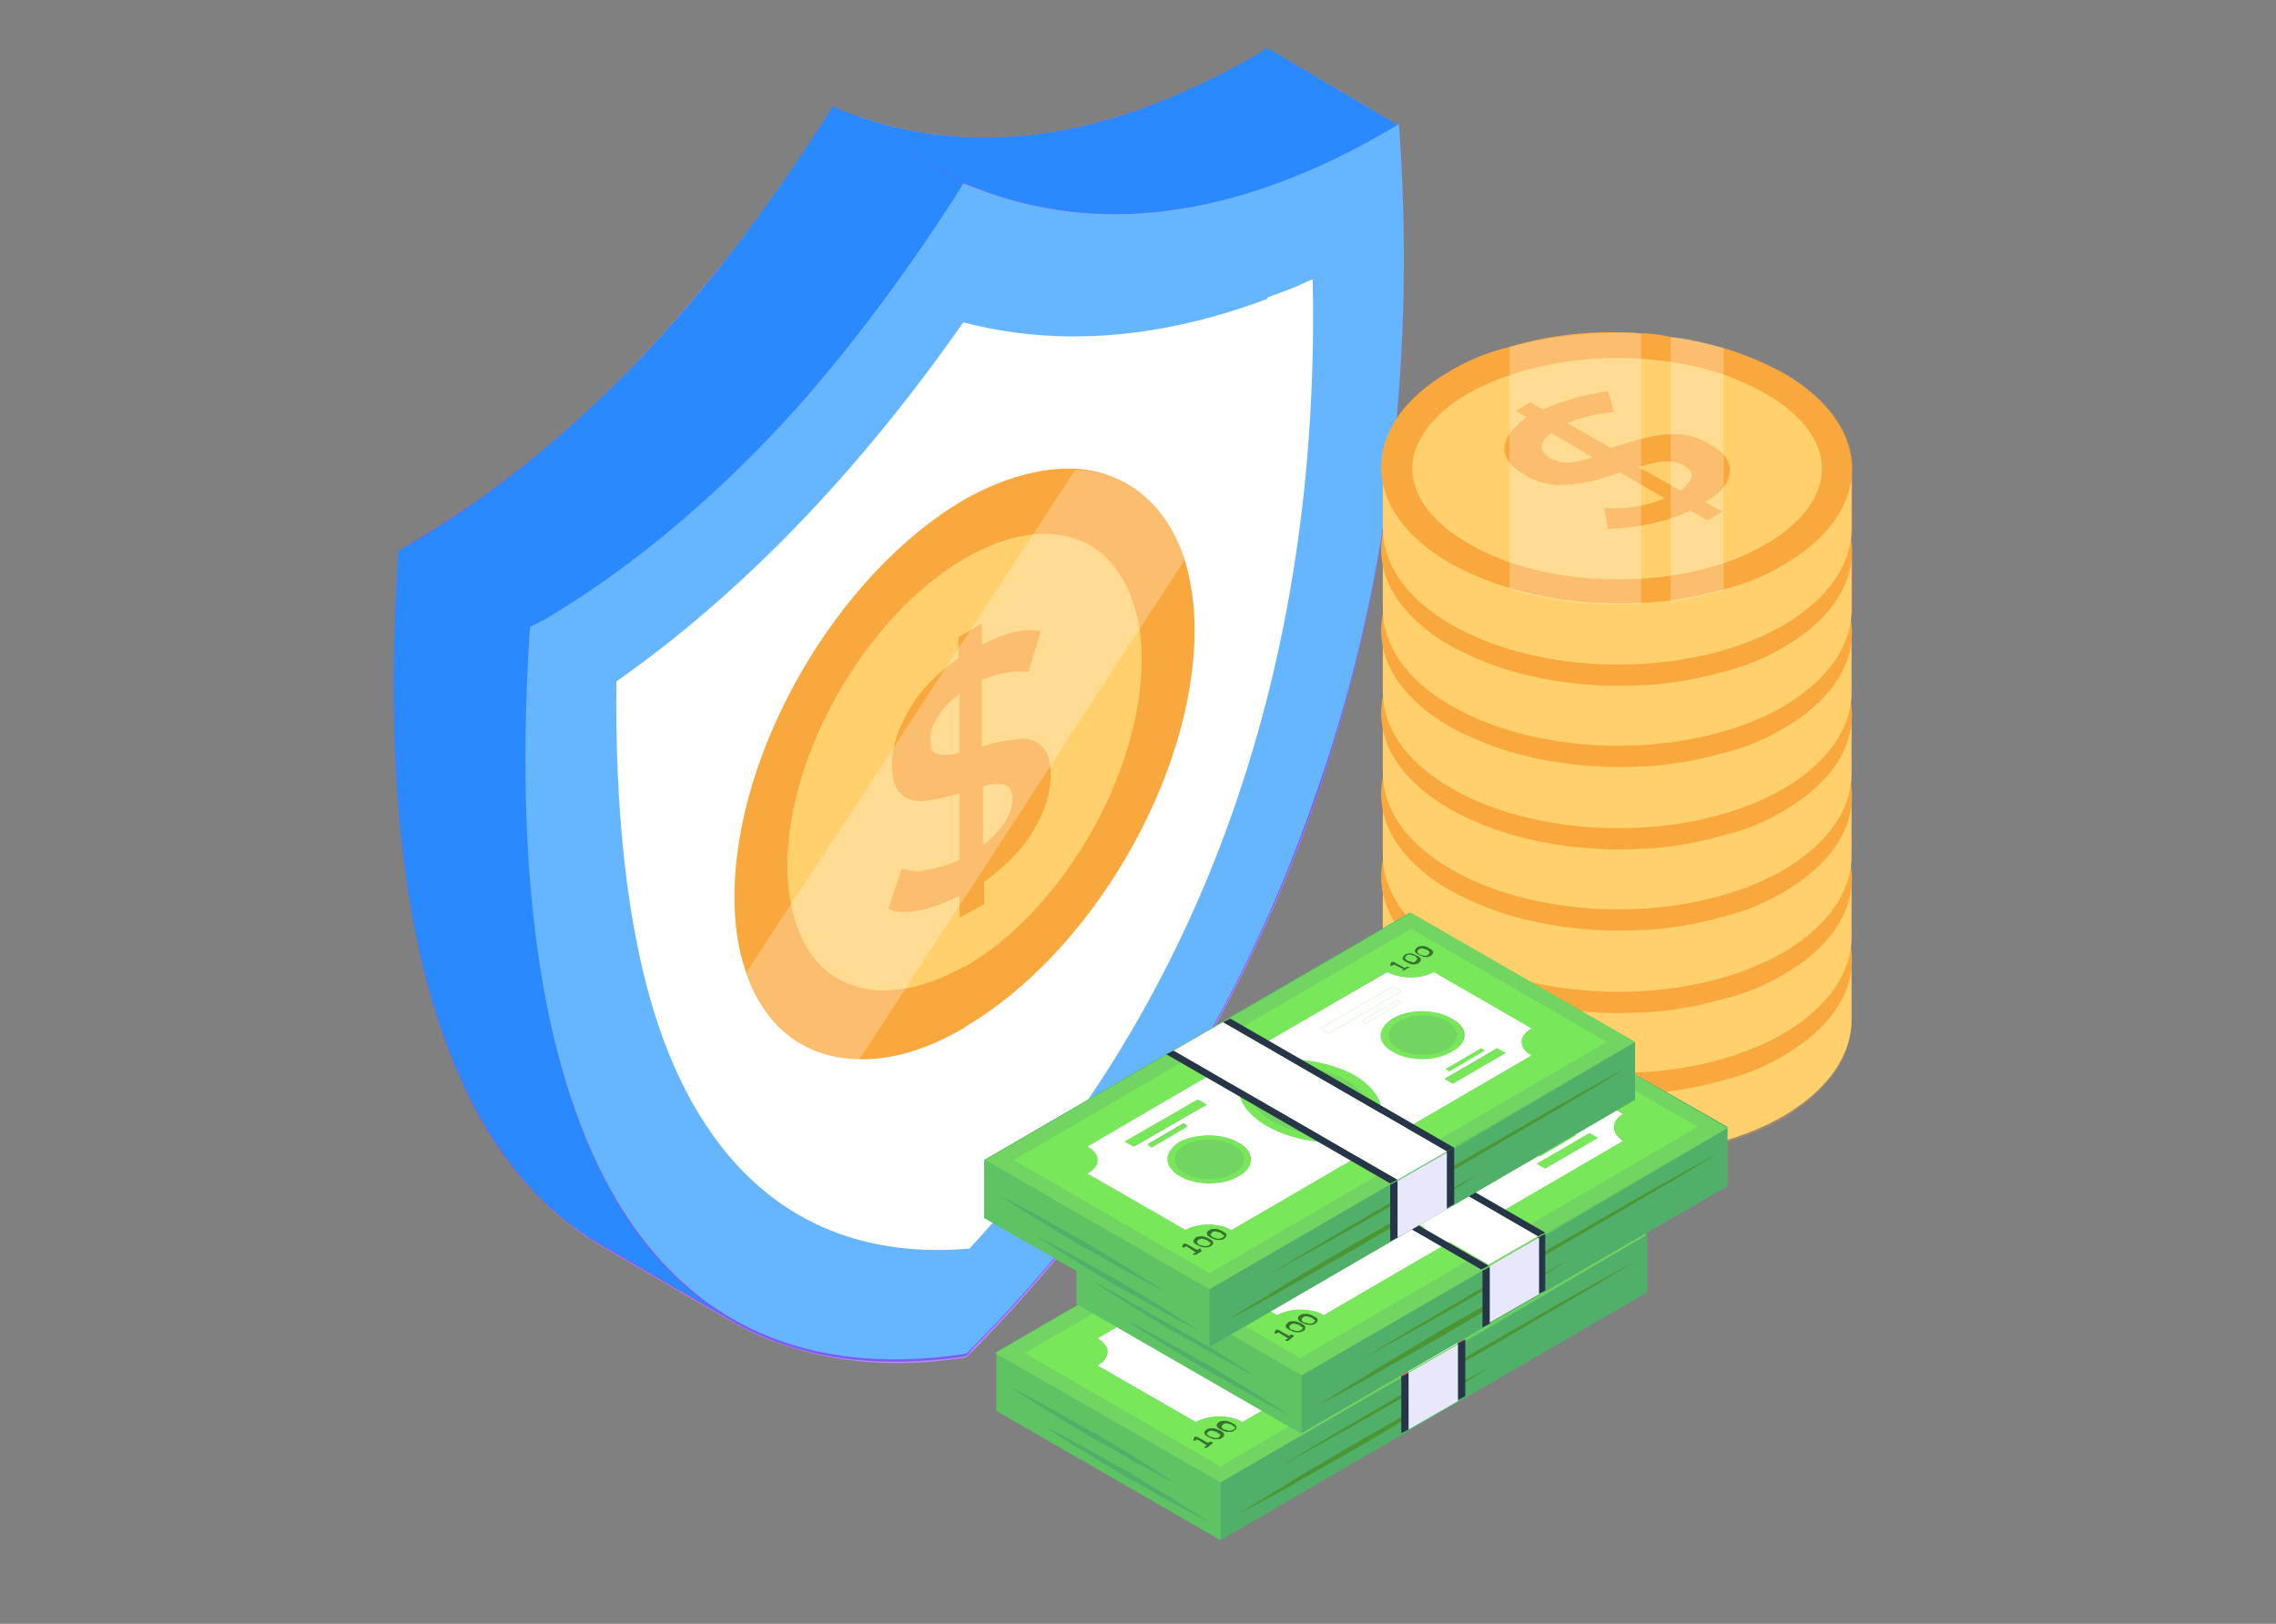 <?xml version="1.0" encoding="UTF-8"?>
<!-- Generator: Adobe Illustrator 26.0.0, SVG Export Plug-In . SVG Version: 6.00 Build 0)  -->
<svg xmlns="http://www.w3.org/2000/svg" xmlns:xlink="http://www.w3.org/1999/xlink" version="1.1" id="Livello_1" x="0px" y="0px" viewBox="0 0 185 132" style="enable-background:new 0 0 185 132;" xml:space="preserve">
<rect x="0" y="0" width="185" height="132" fill="#808080" stroke="none"/>
<style type="text/css">
	.st0{fill:#B28AFD;}
	.st1{fill:#7E5AF2;}
	.st2{fill:#2B89FE;}
	.st3{fill:#66B6FF;}
	.st4{fill:#FFFFFF;}
	.st5{fill:#F9A83D;}
	.st6{fill:#FFD06C;}
	.st7{opacity:0.25;fill:#FFFFFF;enable-background:new    ;}
	.st8{opacity:0.25;fill:#F9A83D;enable-background:new    ;}
	.st9{fill:#50B069;}
	.st10{fill:#5EC363;}
	.st11{fill:#72D561;}
	.st12{fill:#78E75A;}
	.st13{fill:#F45170;}
	.st14{fill:#4B9534;}
	.st15{fill:#263548;}
	.st16{fill:#E9E7FC;}
	.st17{fill:#36712D;}
</style>
<g>
	<path class="st0" d="M108.6,59.9c-5.6,18.8-15.7,35.9-29.5,49.9l-0.5,0.5l-0.4,0.1c-5.3,0.8-10.1,0.4-14.3-1   c-0.5-0.2-0.9-0.3-1.4-0.5c-1.9-0.7-3.6-1.8-13.6-7.6c-2.9-1.7-5.2-3.9-7.3-6.6v0c-6.9-9.1-8.9-22.1-9.4-33.5   c-0.2-4.6-0.2-9.6,0.1-14.9l0.1-1.4v0C32.9,44.3,49.5,37,66.9,10l0.8-1.2v0l0.2,0.1L68.5,9c0.5,0.2,0.9,0.4,1.4,0.5   c10.9,3.8,22,0.8,32.1-4.9l0.4-0.2l0.7-0.4l6.7,3.9l3.9,2.3h0l0.1,1.3C114.9,28.4,113.1,44.7,108.6,59.9z"></path>
	<path class="st1" d="M106.9,65.1C100.9,82,91.6,97,79,109.7l-0.4,0.5l-0.4,0.1c-7.3,1-13.5,0.1-18.7-2.9l-10.7-6.2   c-3.7-2.2-6.8-5.3-9.3-9.5c-5.9-9.9-8.4-25.2-7.2-45.5l0.1-1.4l1.1-0.7C47.5,35.8,58.2,23.6,66.9,10l0.8-1.3L68.5,9   c6.8,2.8,14.2,2.9,22,0.6c3.7-1.1,7.5-2.8,11.4-5L103,4l10.7,6.2l0.1,1.3C115,30.4,112.7,48.4,106.9,65.1L106.9,65.1z"></path>
	<path class="st2" d="M113.7,10.2l-1.1,0.6c-3.9,2.2-7.7,3.9-11.4,5c-7.9,2.3-15.3,2.1-22-0.6l-0.8-0.3L67.7,8.7L68.5,9   c6.8,2.7,14.2,2.9,22,0.6c3.7-1.1,7.5-2.8,11.4-5l1.1-0.7L113.7,10.2z M59.5,107.3l-10.7-6.2c-3.7-2.1-6.8-5.3-9.3-9.5   c-5.9-9.9-8.4-25.2-7.2-45.5l0.1-1.4L43.1,51L43,52.3c-1.1,20.3,1.3,35.6,7.2,45.5C52.7,102,55.8,105.2,59.5,107.3L59.5,107.3z"></path>
	<path class="st3" d="M78.3,14.9l0.8,0.3c10,4,21.2,2.6,33.4-4.4l1.2-0.7l0.1,1.3c1.2,18.9-1.1,37-7,53.6   c-5.8,16.8-15.3,32-27.8,44.6l-0.4,0.4l-0.4,0.1c-12.6,1.8-22-2.4-28-12.4c-5.9-9.9-8.4-25.2-7.2-45.5l0.1-1.4l1.2-0.7   c12.2-7.1,23.4-18.7,33.3-34.2L78.3,14.9L78.3,14.9z"></path>
	<path class="st4" d="M78.8,101.5c-12.9,1.1-21.2-6-25.3-18.2c-2.7-8.1-3.5-18.1-3.4-27.9c10.1-7.1,19.6-16.9,28.2-29.2   c7.6,2,15.9,1.4,24.7-1.9v-0.1c0.7-0.3,1.4-0.5,2.1-0.8c0.5-0.2,1.1-0.5,1.6-0.7C107.2,45.7,102.3,76.2,78.8,101.5L78.8,101.5z"></path>
	<path class="st2" d="M78.3,14.9l-0.8,1.3c-4,6.2-8.2,11.8-12.5,16.7c-6,6.7-13,12.9-20.8,17.5L43,51l-10.6-6.2   c0.7-0.5,10.8-5.6,22-18.2c4.4-4.9,8.5-10.5,12.5-16.7l0.8-1.3L78.3,14.9z"></path>
	<path class="st5" d="M96.3,45.5c-1.5-4.6-4.8-7.2-9-7.4c-2.6-0.1-5.7,0.7-8.9,2.5c-10.3,6-18.7,20.4-18.7,32.3c0,2.3,0.3,4.3,0.9,6   c1.5,4.6,4.8,7.1,9.1,7.2c2.6,0.1,5.5-0.7,8.6-2.5c0,0,0.1,0,0.1-0.1c10.3-6,18.7-20.4,18.7-32.3C97.1,49.1,96.8,47.2,96.3,45.5   L96.3,45.5z"></path>
	<path class="st6" d="M92.8,53.6c0,9.2-6.4,20.4-14.4,25c0,0-0.1,0-0.1,0c-5.2,2.9-9.7,2.4-12.2-0.8c0,0,0,0,0,0   c-1.3-1.7-2.1-4.3-2.1-7.4c0-9.2,6.4-20.3,14.4-25c4.7-2.7,8.8-2.6,11.5-0.1c0.1,0.1,0.2,0.3,0.3,0.5c-0.1-0.2-0.2-0.3-0.3-0.5   C91.7,47.1,92.8,49.9,92.8,53.6z"></path>
	<path class="st5" d="M84.6,60.6c0.5,0.4,0.8,1.2,0.8,2.4c0,1.5-0.5,3-1.4,4.5c-0.9,1.6-2.3,2.9-4,4.2v1.8L78,74.6v-1.8   c-1.2,0.6-2.2,1-3.3,1.2c-1,0.2-1.8,0.2-2.5-0.1l1.1-3.3c0.6,0.2,1.3,0.3,2.1,0.1c0.8-0.1,1.7-0.4,2.6-0.8v-5.4   c-1.1,0.3-2,0.5-2.8,0.6c-0.8,0.1-1.4-0.1-1.9-0.5c-0.5-0.4-0.8-1.2-0.8-2.4c0-1.5,0.5-3,1.4-4.5c0.9-1.6,2.2-2.9,4-4.2v-1.7   l1.9-1.1v1.7c0.8-0.4,1.7-0.8,2.6-1c0.8-0.2,1.6-0.2,2.2-0.1l-1,3.3c-1.2-0.1-2.5,0.1-3.8,0.7l0,5.4c0.9-0.3,1.8-0.5,2.8-0.6   C83.4,60,84.1,60.1,84.6,60.6z M81.7,66.8c0.4-0.6,0.6-1.3,0.6-1.9c0-0.6-0.2-1-0.6-1.1c-0.4-0.1-1-0.1-1.8,0.1v4.8   C80.7,68.1,81.3,67.4,81.7,66.8 M78,61.2v-4.8c-0.8,0.6-1.4,1.2-1.8,1.9c-0.4,0.6-0.6,1.3-0.6,1.9c0,0.6,0.2,1,0.6,1.1   C76.6,61.4,77.2,61.4,78,61.2"></path>
	<path class="st7" d="M96.3,45.5L78.4,73l-8.6,13.2c-4.3-0.1-7.7-2.7-9.1-7.2l17.8-27.2l8.9-13.6C91.6,38.3,94.9,40.9,96.3,45.5   L96.3,45.5z"></path>
	<path class="st8" d="M150.4,50.5L150.4,50.5c0.1,0.4,0.1,0.8,0.1,1.1l0,4.7c0,0.3,0,0.6-0.1,0.9c0.1,0.4,0.1,0.7,0.1,1.1l0,4.7   c0,0.3,0,0.6-0.1,0.9c0.1,0.4,0.1,0.7,0.1,1.1l0,4.7c0,0.3,0,0.6-0.1,0.9c0.1,0.4,0.1,0.7,0.1,1.1l0,4.7c0,0.3,0,0.6-0.1,0.9   c0.1,0.4,0.1,0.7,0.1,1.1l0,4.7c0,2.8-1.9,5.6-5.5,7.8c-7.5,4.3-19.5,4.3-27,0c-3.8-2.2-5.6-5-5.6-7.9l0-4.8c0-0.3,0-0.5,0.1-0.8v0   c-0.1-0.4-0.1-0.7-0.1-1.1l0-4.8c0-0.3,0-0.5,0.1-0.8v0c-0.1-0.4-0.1-0.7-0.1-1.1l0-4.8c0-0.3,0-0.5,0.1-0.8v0   c-0.1-0.4-0.1-0.7-0.1-1.1l0-4.8c0-0.3,0-0.5,0.1-0.8v0c-0.1-0.4-0.1-0.7-0.1-1.1l0-4.8c0-0.3,0-0.6,0.1-0.8v0   c-0.1-0.4-0.1-0.7-0.1-1.1l0-4.8c0-0.3,0-0.5,0.1-0.8v0c-0.1-0.4-0.1-0.7-0.1-1.1l0-4.8c0-2.8,1.8-5.6,5.5-7.8   c1.5-0.8,3.1-1.5,4.9-2c3.3-1,7-1.4,10.7-1.1c0.8,0.1,1.6,0.1,2.4,0.3c1.5,0.2,2.9,0.5,4.3,0.9c1.7,0.5,3.3,1.2,4.8,2   c3.8,2.2,5.7,5.1,5.6,8l0,4.7c0,0.3,0,0.6-0.1,0.9V44c0.1,0.3,0.1,0.7,0.1,1l0,4.7C150.5,49.9,150.5,50.2,150.4,50.5L150.4,50.5z"></path>
	<path class="st6" d="M150.5,78.1l0,4.8c0,2.8-1.8,5.6-5.5,7.8c-7.4,4.3-19.5,4.3-27,0c-3.8-2.2-5.6-5-5.6-7.9l0-4.8   c0,2.8,2,5.4,5.8,7.6c7.5,4.3,19.4,4.2,26.8-0.1C148.6,83.3,150.5,80.9,150.5,78.1z"></path>
	<path class="st5" d="M145,85.8c-1.5,0.9-3.2,1.6-4.9,2c-1.4,0.4-2.8,0.7-4.3,0.9c-0.8,0.1-1.6,0.2-2.4,0.2   c-3.6,0.2-7.3-0.2-10.7-1.2c-1.7-0.5-3.3-1.2-4.8-2c-7.5-4.3-7.5-11.3-0.1-15.6c1.5-0.9,3.2-1.6,4.9-2c3.3-1,7-1.4,10.7-1.1   c0.8,0,1.6,0.1,2.4,0.3c1.5,0.2,2.9,0.5,4.3,0.9c1.7,0.5,3.3,1.2,4.8,2C152.4,74.5,152.4,81.5,145,85.8z"></path>
	<path class="st6" d="M131.5,87c-4.6,0-8.9-1-12.1-2.9c-3-1.7-4.6-3.9-4.6-6.1s1.6-4.4,4.5-6.1c3.2-1.8,7.5-2.9,12.1-2.9   c4.6,0,8.9,1,12.1,2.9c3,1.7,4.6,3.9,4.6,6.1c0,2.2-1.6,4.4-4.5,6.1C140.4,86,136.1,87,131.5,87z"></path>
	<path class="st5" d="M135.3,80.4l-3.6-2.1c-1.7,0.6-3.2,1-4.5,1c-1.2,0.1-2.4-0.2-3.4-0.9c-1.1-0.6-1.6-1.4-1.5-2.2   c0.1-0.8,0.7-1.6,1.8-2.4l-0.9-0.5l1.2-0.7l1,0.6c1.5-0.7,3.3-1.2,5.3-1.5l0.5,1.7c-1.3,0.1-2.6,0.4-3.8,0.9l3.5,2l0.1,0   c1.8-0.6,3.3-1,4.6-1.1s2.4,0.2,3.5,0.9c1.1,0.6,1.6,1.4,1.5,2.2c-0.1,0.9-0.7,1.7-2,2.4l1.4,0.8l-1.2,0.7l-1.4-0.8   c-1.9,0.9-4.1,1.4-6.7,1.5l-0.3-1.7C132.4,81.3,134,81,135.3,80.4z M136.6,79.8c0.5-0.4,0.8-0.8,0.9-1.1s-0.1-0.7-0.6-0.9   c-0.4-0.3-1-0.4-1.5-0.4c-0.5,0-1.3,0.2-2.3,0.5C133.2,77.8,136.6,79.8,136.6,79.8z M126.1,75.1c-0.5,0.4-0.8,0.7-0.8,1.1   c0,0.3,0.2,0.6,0.6,0.9c0.4,0.2,0.9,0.4,1.4,0.4c0.5,0,1.2-0.1,2.1-0.4L126.1,75.1z"></path>
	<path class="st6" d="M150.5,71.4l0,4.8c0,2.8-1.8,5.6-5.5,7.8c-7.4,4.3-19.5,4.3-27,0c-3.8-2.2-5.6-5-5.6-7.9l0-4.8   c0,2.8,2,5.4,5.8,7.6c7.5,4.3,19.4,4.2,26.8-0.1C148.6,76.7,150.5,74.2,150.5,71.4z"></path>
	<path class="st5" d="M145,79.2c-1.5,0.9-3.2,1.6-4.9,2c-1.4,0.4-2.8,0.7-4.3,0.9c-0.8,0.1-1.6,0.2-2.4,0.2   c-3.6,0.2-7.3-0.2-10.7-1.2c-1.7-0.5-3.3-1.2-4.8-2c-7.5-4.3-7.5-11.3-0.1-15.6c1.5-0.9,3.2-1.6,4.9-2c3.3-1,7-1.4,10.7-1.1   c0.8,0,1.6,0.1,2.4,0.2c1.5,0.2,2.9,0.5,4.3,0.9c1.7,0.5,3.3,1.2,4.8,2C152.4,67.9,152.4,74.9,145,79.2z"></path>
	<path class="st6" d="M131.5,80.4c-4.6,0-8.9-1-12.1-2.9c-3-1.7-4.6-3.9-4.6-6.1c0-2.2,1.6-4.4,4.5-6.1c3.2-1.8,7.5-2.9,12.1-2.9   c4.6,0,8.9,1,12.1,2.9c3,1.7,4.6,3.9,4.6,6.1c0,2.2-1.6,4.4-4.5,6.1C140.4,79.3,136.1,80.4,131.5,80.4z"></path>
	<path class="st5" d="M135.3,73.8l-3.6-2.1c-1.7,0.6-3.2,1-4.5,1c-1.2,0.1-2.4-0.2-3.4-0.9c-1.1-0.6-1.6-1.4-1.5-2.2   c0.1-0.8,0.7-1.6,1.8-2.4l-0.9-0.5l1.2-0.7l1,0.6c1.5-0.7,3.3-1.2,5.3-1.5l0.5,1.7c-1.3,0.1-2.6,0.4-3.8,0.9l3.5,2l0.1,0   c1.8-0.6,3.3-1,4.6-1.1s2.4,0.2,3.5,0.9c1.1,0.6,1.6,1.4,1.5,2.2c-0.1,0.9-0.7,1.7-2,2.4l1.4,0.8l-1.2,0.7l-1.4-0.8   c-1.9,0.9-4.1,1.4-6.7,1.5l-0.3-1.7C132.4,74.6,134,74.3,135.3,73.8z M136.6,73.1c0.5-0.4,0.8-0.8,0.9-1.1s-0.1-0.7-0.6-0.9   c-0.4-0.3-1-0.4-1.5-0.4c-0.5,0-1.3,0.2-2.3,0.5C133.2,71.2,136.6,73.1,136.6,73.1z M126.1,68.4c-0.5,0.4-0.8,0.7-0.8,1.1   s0.2,0.6,0.6,0.9c0.4,0.2,0.9,0.4,1.4,0.4c0.5,0,1.2-0.1,2.1-0.4L126.1,68.4z"></path>
	<path class="st6" d="M150.5,64.8l0,4.8c0,2.8-1.8,5.6-5.5,7.8c-7.4,4.3-19.5,4.3-27,0c-3.8-2.2-5.6-5-5.6-7.9l0-4.8   c0,2.8,2,5.4,5.8,7.6c7.5,4.3,19.4,4.2,26.8-0.1C148.6,70,150.5,67.6,150.5,64.8L150.5,64.8z"></path>
	<path class="st5" d="M145,72.5c-1.5,0.9-3.2,1.6-4.9,2c-1.4,0.4-2.8,0.7-4.3,0.9c-0.8,0.1-1.6,0.2-2.4,0.2   c-3.6,0.2-7.3-0.2-10.7-1.2c-1.7-0.5-3.3-1.2-4.8-2c-7.5-4.3-7.5-11.3-0.1-15.6c1.5-0.9,3.2-1.6,4.9-2c3.3-1,7-1.4,10.7-1.1   c0.8,0,1.6,0.1,2.4,0.2c1.5,0.2,2.9,0.5,4.3,0.9c1.7,0.5,3.3,1.2,4.8,2C152.4,61.2,152.4,68.2,145,72.5z"></path>
	<path class="st6" d="M131.5,73.7c-4.6,0-8.9-1-12.1-2.9c-3-1.7-4.6-3.9-4.6-6.1c0-2.2,1.6-4.4,4.5-6.1c3.2-1.8,7.5-2.9,12.1-2.9   c4.6,0,8.9,1,12.1,2.9c3,1.7,4.6,3.9,4.6,6.1c0,2.2-1.6,4.4-4.5,6.1C140.4,72.7,136.1,73.7,131.5,73.7L131.5,73.7z"></path>
	<path class="st5" d="M135.3,67.1l-3.6-2.1c-1.7,0.6-3.2,1-4.5,1c-1.2,0.1-2.4-0.2-3.4-0.9c-1.1-0.6-1.6-1.4-1.5-2.2   c0.1-0.8,0.7-1.6,1.8-2.4l-0.9-0.5l1.2-0.7l1,0.6c1.5-0.7,3.3-1.2,5.3-1.5l0.5,1.7c-1.3,0.1-2.6,0.4-3.8,0.9l3.5,2l0.1,0   c1.8-0.6,3.3-1,4.6-1.1s2.4,0.2,3.5,0.9c1.1,0.6,1.6,1.4,1.5,2.2c-0.1,0.9-0.7,1.7-2,2.4l1.4,0.8l-1.2,0.7l-1.4-0.8   c-1.9,0.9-4.1,1.4-6.7,1.5l-0.3-1.7C132.4,68,134,67.7,135.3,67.1L135.3,67.1z M136.6,66.5c0.5-0.4,0.8-0.8,0.9-1.1   s-0.1-0.7-0.6-0.9c-0.4-0.3-1-0.4-1.5-0.4c-0.5,0-1.3,0.2-2.3,0.5C133.2,64.5,136.6,66.5,136.6,66.5z M126.1,61.8   c-0.5,0.4-0.8,0.7-0.8,1.1c0,0.4,0.2,0.6,0.6,0.9c0.4,0.2,0.9,0.4,1.4,0.4c0.5,0,1.2-0.1,2.1-0.4L126.1,61.8z"></path>
	<path class="st6" d="M150.5,58.1l0,4.8c0,2.8-1.8,5.6-5.5,7.8c-7.4,4.3-19.5,4.3-27,0c-3.8-2.2-5.6-5-5.6-7.9l0-4.8   c0,2.8,2,5.4,5.8,7.6c7.5,4.3,19.4,4.2,26.8-0.1C148.6,63.4,150.5,60.9,150.5,58.1z"></path>
	<path class="st5" d="M145,65.9c-1.5,0.9-3.2,1.6-4.9,2c-1.4,0.4-2.8,0.7-4.3,0.9c-0.8,0.1-1.6,0.2-2.4,0.2   c-3.6,0.2-7.3-0.2-10.7-1.2c-1.7-0.5-3.3-1.2-4.8-2c-7.5-4.3-7.5-11.3-0.1-15.6c1.5-0.9,3.2-1.6,4.9-2c3.3-1,7-1.4,10.7-1.1   c0.8,0,1.6,0.1,2.4,0.3c1.5,0.2,2.9,0.5,4.3,0.9c1.7,0.5,3.3,1.2,4.8,2C152.4,54.6,152.4,61.6,145,65.9z"></path>
	<path class="st6" d="M131.5,67.1c-4.6,0-8.9-1-12.1-2.9c-3-1.7-4.6-3.9-4.6-6.1c0-2.2,1.6-4.4,4.5-6.1c3.2-1.8,7.5-2.9,12.1-2.9   c4.6,0,8.9,1,12.1,2.9c3,1.7,4.6,3.9,4.6,6.1c0,2.2-1.6,4.4-4.5,6.1C140.4,66,136.1,67.1,131.5,67.1z"></path>
	<path class="st5" d="M135.3,60.5l-3.6-2.1c-1.7,0.6-3.2,1-4.5,1c-1.2,0.1-2.4-0.2-3.4-0.9c-1.1-0.6-1.6-1.4-1.5-2.2   c0.1-0.8,0.7-1.6,1.8-2.4l-0.9-0.5l1.2-0.7l1,0.6c1.5-0.7,3.3-1.2,5.3-1.5l0.5,1.7c-1.3,0.1-2.6,0.4-3.8,0.9l3.5,2l0.1,0   c1.8-0.6,3.3-1,4.6-1.1c1.3-0.1,2.4,0.2,3.5,0.9c1.1,0.6,1.6,1.4,1.5,2.2c-0.1,0.9-0.7,1.7-2,2.4l1.4,0.8l-1.2,0.7l-1.4-0.8   c-1.9,0.9-4.1,1.4-6.7,1.5l-0.3-1.7C132.4,61.3,134,61,135.3,60.5L135.3,60.5z M136.6,59.8c0.5-0.4,0.8-0.8,0.9-1.1   s-0.1-0.7-0.6-0.9c-0.4-0.3-1-0.4-1.5-0.4c-0.5,0-1.3,0.2-2.3,0.5C133.2,57.9,136.6,59.8,136.6,59.8z M126.1,55.1   c-0.5,0.4-0.8,0.7-0.8,1.1c0,0.3,0.2,0.6,0.6,0.9c0.4,0.2,0.9,0.4,1.4,0.4c0.5,0,1.2-0.1,2.1-0.4L126.1,55.1z"></path>
	<path class="st6" d="M150.5,51.5l0,4.8c0,2.8-1.8,5.6-5.5,7.8c-7.4,4.3-19.5,4.3-27,0c-3.8-2.2-5.6-5-5.6-7.9l0-4.8   c0,2.8,2,5.4,5.8,7.6c7.5,4.3,19.4,4.2,26.8-0.1C148.6,56.7,150.5,54.3,150.5,51.5z"></path>
	<path class="st5" d="M145,59.2c-1.5,0.9-3.2,1.6-4.9,2c-1.4,0.4-2.8,0.7-4.3,0.9c-0.8,0.1-1.6,0.2-2.4,0.2   c-3.6,0.2-7.3-0.2-10.7-1.2c-1.7-0.5-3.3-1.2-4.8-2c-7.5-4.3-7.5-11.3-0.1-15.6c1.5-0.9,3.2-1.6,4.9-2c3.3-1,7-1.4,10.7-1.1   c0.8,0,1.6,0.1,2.4,0.2c1.5,0.2,2.9,0.5,4.3,0.9c1.7,0.5,3.3,1.2,4.8,2C152.4,47.9,152.4,54.9,145,59.2z"></path>
	<path class="st6" d="M131.5,60.4c-4.6,0-8.9-1-12.1-2.9c-3-1.7-4.6-3.9-4.6-6.1c0-2.2,1.6-4.4,4.5-6.1c3.2-1.8,7.5-2.9,12.1-2.9   c4.6,0,8.9,1,12.1,2.9c3,1.7,4.6,3.9,4.6,6.1c0,2.2-1.6,4.4-4.5,6.1C140.4,59.4,136.1,60.4,131.5,60.4z"></path>
	<path class="st5" d="M135.3,53.8l-3.6-2.1c-1.7,0.6-3.2,1-4.5,1c-1.2,0.1-2.4-0.2-3.4-0.9c-1.1-0.6-1.6-1.4-1.5-2.2   c0.1-0.8,0.7-1.6,1.8-2.4l-0.9-0.5l1.2-0.7l1,0.6c1.5-0.7,3.3-1.2,5.3-1.5l0.5,1.7c-1.3,0.1-2.6,0.4-3.8,0.9l3.5,2l0.1,0   c1.8-0.6,3.3-1,4.6-1.1c1.3-0.1,2.4,0.2,3.5,0.9c1.1,0.6,1.6,1.4,1.5,2.2c-0.1,0.9-0.7,1.7-2,2.4l1.4,0.8l-1.2,0.7l-1.4-0.8   c-1.9,0.9-4.1,1.4-6.7,1.5l-0.3-1.7C132.4,54.7,134,54.4,135.3,53.8z M136.6,53.2c0.5-0.4,0.8-0.8,0.9-1.1s-0.1-0.7-0.6-0.9   c-0.4-0.3-1-0.4-1.5-0.4c-0.5,0-1.3,0.2-2.3,0.5C133.2,51.2,136.6,53.2,136.6,53.2z M126.1,48.5c-0.5,0.4-0.8,0.7-0.8,1.1   s0.2,0.6,0.6,0.9c0.4,0.2,0.9,0.4,1.4,0.4c0.5,0,1.2-0.1,2.1-0.4L126.1,48.5z"></path>
	<path class="st6" d="M150.5,44.8l0,4.8c0,2.8-1.8,5.6-5.5,7.8c-7.4,4.3-19.5,4.3-27,0c-3.8-2.2-5.6-5-5.6-7.9l0-4.8   c0,2.8,2,5.4,5.8,7.6c7.5,4.3,19.4,4.2,26.8-0.1C148.6,50.1,150.5,47.6,150.5,44.8z"></path>
	<path class="st5" d="M145,52.6c-1.5,0.9-3.2,1.6-4.9,2c-1.4,0.4-2.8,0.7-4.3,0.9c-0.8,0.1-1.6,0.2-2.4,0.2   c-3.6,0.2-7.3-0.2-10.7-1.2c-1.7-0.5-3.3-1.2-4.8-2c-7.5-4.3-7.5-11.3-0.1-15.6c1.5-0.9,3.2-1.6,4.9-2c3.3-1,7-1.4,10.7-1.1   c0.8,0,1.6,0.1,2.4,0.2c1.5,0.2,2.9,0.5,4.3,0.9c1.7,0.5,3.3,1.2,4.8,2C152.4,41.3,152.4,48.3,145,52.6z"></path>
	<path class="st6" d="M131.5,53.8c-4.6,0-8.9-1-12.1-2.9c-3-1.7-4.6-3.9-4.6-6.1c0-2.2,1.6-4.4,4.5-6.1c3.2-1.8,7.5-2.9,12.1-2.9   c4.6,0,8.9,1,12.1,2.9c3,1.7,4.6,3.9,4.6,6.1c0,2.2-1.6,4.4-4.5,6.1C140.4,52.8,136.1,53.8,131.5,53.8z"></path>
	<path class="st5" d="M135.3,47.2l-3.6-2.1c-1.7,0.6-3.2,1-4.5,1c-1.2,0.1-2.4-0.2-3.4-0.9c-1.1-0.6-1.6-1.4-1.5-2.2   c0.1-0.8,0.7-1.6,1.8-2.4l-0.9-0.5l1.2-0.7l1,0.6c1.5-0.7,3.3-1.2,5.3-1.5l0.5,1.7c-1.3,0.1-2.6,0.4-3.8,0.9l3.5,2l0.1,0   c1.8-0.6,3.3-1,4.6-1.1c1.3-0.1,2.4,0.2,3.5,0.9c1.1,0.6,1.6,1.4,1.5,2.2c-0.1,0.9-0.7,1.7-2,2.4l1.4,0.8l-1.2,0.7l-1.4-0.8   c-1.9,0.9-4.1,1.4-6.7,1.5l-0.3-1.7C132.4,48,134,47.7,135.3,47.2L135.3,47.2z M136.6,46.5c0.5-0.4,0.8-0.8,0.9-1.1   s-0.1-0.7-0.6-0.9c-0.4-0.3-1-0.4-1.5-0.4c-0.5,0-1.3,0.2-2.3,0.5C133.2,44.5,136.6,46.5,136.6,46.5z M126.1,41.8   c-0.5,0.4-0.8,0.7-0.8,1.1c0,0.4,0.2,0.6,0.6,0.9c0.4,0.2,0.9,0.4,1.4,0.4c0.5,0,1.2-0.1,2.1-0.4L126.1,41.8z"></path>
	<path class="st6" d="M150.5,38.2l0,4.8c0,2.8-1.8,5.6-5.5,7.8c-7.4,4.3-19.5,4.3-27,0c-3.8-2.2-5.6-5-5.6-7.9l0-4.8   c0,2.8,2,5.4,5.8,7.6c7.5,4.3,19.4,4.2,26.8-0.1C148.6,43.4,150.5,41,150.5,38.2L150.5,38.2z"></path>
	<path class="st5" d="M145,45.9c-1.5,0.9-3.2,1.6-4.9,2c-1.4,0.4-2.8,0.7-4.3,0.9c-0.8,0.1-1.6,0.2-2.4,0.2   c-3.6,0.2-7.3-0.2-10.7-1.2c-1.7-0.5-3.3-1.2-4.8-2c-7.5-4.3-7.5-11.3-0.1-15.6c1.5-0.9,3.2-1.6,4.9-2c3.3-1,7-1.4,10.7-1.1   c0.8,0,1.6,0.1,2.4,0.3c1.5,0.2,2.9,0.5,4.3,0.9c1.7,0.5,3.3,1.2,4.8,2C152.4,34.6,152.4,41.6,145,45.9L145,45.9z"></path>
	<path class="st6" d="M131.5,47.1c-4.6,0-8.9-1-12.1-2.9c-3-1.7-4.6-3.9-4.6-6.1c0-2.2,1.6-4.4,4.5-6.1c3.2-1.8,7.5-2.9,12.1-2.9   c4.6,0,8.9,1,12.1,2.9c3,1.7,4.6,3.9,4.6,6.1c0,2.2-1.6,4.4-4.5,6.1C140.4,46.1,136.1,47.1,131.5,47.1z"></path>
	<path class="st5" d="M135.3,40.5l-3.6-2.1c-1.7,0.6-3.2,1-4.5,1c-1.2,0.1-2.4-0.2-3.4-0.9c-1.1-0.6-1.6-1.4-1.5-2.2   c0.1-0.8,0.7-1.6,1.8-2.4l-0.9-0.5l1.2-0.7l1,0.6c1.5-0.7,3.3-1.2,5.3-1.5l0.5,1.7c-1.3,0.1-2.6,0.4-3.8,0.9l3.5,2l0.1,0   c1.8-0.6,3.3-1,4.6-1.1c1.3-0.1,2.4,0.2,3.5,0.9c1.1,0.6,1.6,1.4,1.5,2.2c-0.1,0.9-0.7,1.7-2,2.4l1.4,0.8l-1.2,0.7l-1.4-0.8   c-1.9,0.9-4.1,1.4-6.7,1.5l-0.3-1.7C132.4,41.4,134,41.1,135.3,40.5z M136.6,39.9c0.5-0.4,0.8-0.8,0.9-1.1s-0.1-0.7-0.6-0.9   c-0.4-0.3-1-0.4-1.5-0.4c-0.5,0-1.3,0.2-2.3,0.5C133.2,37.9,136.6,39.9,136.6,39.9z M126.1,35.2c-0.5,0.4-0.8,0.7-0.8,1.1   c0,0.3,0.2,0.6,0.6,0.9c0.4,0.2,0.9,0.4,1.4,0.4c0.5,0,1.2-0.1,2.1-0.4C129.4,37.1,126.1,35.2,126.1,35.2z"></path>
	<path class="st7" d="M133.4,27.1v22c-3.6,0.2-7.3-0.2-10.7-1.2V28.2C126.1,27.3,129.8,26.9,133.4,27.1z M140.1,28.3V48   c-1.4,0.4-2.8,0.7-4.3,0.9V27.4C137.3,27.5,138.7,27.9,140.1,28.3z"></path>
	<path class="st9" d="M140.4,91.6L140.4,91.6l0,4.7h0l-6.7,3.9l0.2,0.1v4.7l0,0l-34.6,20.1l-18.2-10.5l0-4.7l0,0l6.7-3.9l-0.2-0.1   l0-2.6L80,99l0-4.7l0,0l34.6-20.1l18.2,10.5v2.6C132.9,87.3,140.4,91.6,140.4,91.6z"></path>
	<path class="st10" d="M133.8,100.3l0,4.7l-34.6,20.1l-18.2-10.5l0-4.7l34.6-20.1L133.8,100.3z"></path>
	<path class="st9" d="M133.8,100.4l0,4.7l-34.6,20.1l0-4.7l14.7-8.5l0.6-0.3l4-2.3l0.6-0.3l0,0L133.8,100.4z"></path>
	<path class="st10" d="M99.2,120.5l0,4.7l-18.2-10.5l0-4.7L99.2,120.5z"></path>
	<path class="st11" d="M133.8,100.4l-34.6,20.1l-18.3-10.5l34.6-20.1L133.8,100.4z"></path>
	<path class="st12" d="M123.4,101.2l-4.3,2.5l-0.7-0.4l4.3-2.5L123.4,101.2z"></path>
	
		<ellipse transform="matrix(2.827463e-03 -1 1 2.827463e-03 16.421 216.094)" class="st11" cx="116.6" cy="99.8" rx="1.6" ry="2.8"></ellipse>
	<path class="st12" d="M118.9,98.4c1.3,0.8,1.3,2,0,2.8c-1.3,0.8-3.4,0.8-4.8,0c-1.3-0.8-1.3-2,0-2.8S117.6,97.7,118.9,98.4z    M114.6,101c1.1,0.6,2.8,0.6,3.9,0c1.1-0.6,1.1-1.7,0-2.3c-1.1-0.6-2.9-0.6-3.9,0C113.5,99.3,113.5,100.3,114.6,101 M121.5,101   l-2.9,1.7l-0.3-0.2l2.9-1.7L121.5,101z"></path>
	<path class="st4" d="M125.4,99.2c-1.1,0.6-1,1.6,0,2.2L101,115.6c-1.1-0.6-2.7-0.6-3.8,0l-8-4.6c1.1-0.6,1.1-1.6,0-2.2l24.4-14.2   c1.1,0.6,2.7,0.6,3.8,0L125.4,99.2z M104.2,107c2.2,1.3,5.4,1.5,7.1,0.5c1.7-1,1.4-2.9-0.9-4.1c-2.2-1.3-5.4-1.5-7.1-0.5   C101.6,103.9,102,105.7,104.2,107 M96.8,111.3c1.3,0.8,3.5,0.8,4.8,0c1.3-0.8,1.3-2,0-2.7c-1.3-0.8-3.5-0.8-4.8,0   C95.5,109.3,95.5,110.5,96.8,111.3 M118.9,98.4c-1.3-0.8-3.5-0.8-4.8,0c-1.3,0.8-1.3,2,0,2.8s3.5,0.8,4.8,0   C120.3,100.4,120.3,99.2,118.9,98.4 M93.1,108.9l5.9-3.4l-0.7-0.4l-5.9,3.4L93.1,108.9 M114.1,95.9l-5.9,3.4l0.7,0.4l5.9-3.4   L114.1,95.9 M119,103.7l4.3-2.5l-0.7-0.4l-4.3,2.5L119,103.7 M94.5,108.9l2.9-1.7l-0.3-0.2l-2.9,1.7L94.5,108.9 M121.2,100.8   l-2.9,1.7l0.3,0.2l2.9-1.7L121.2,100.8 M114.5,96.9l-2.9,1.7l0.3,0.2l2.9-1.7L114.5,96.9"></path>
	<path class="st4" d="M114.8,97.1l-2.9,1.7l-0.3-0.2l2.9-1.7L114.8,97.1z"></path>
	<path class="st11" d="M110.3,103.4c2.1,1.2,2.4,2.9,0.8,3.9c-1.7,1-4.7,0.8-6.7-0.5c-2.1-1.2-2.4-2.9-0.8-3.9   C105.2,102,108.3,102.2,110.3,103.4z"></path>
	<path class="st12" d="M110.9,103.1c2.5,1.5,2.9,3.6,1,4.7c-2,1.2-5.6,0.9-8.2-0.6c-2.5-1.5-2.9-3.6-1-4.7   C104.8,101.4,108.4,101.6,110.9,103.1z M104.4,106.9c2.1,1.2,5.1,1.4,6.7,0.5c1.7-1,1.3-2.7-0.8-3.9c-2.1-1.2-5.1-1.4-6.7-0.5   S102.3,105.7,104.4,106.9"></path>
	<path class="st4" d="M114.8,96.2l-5.9,3.4l-0.7-0.4l5.9-3.4L114.8,96.2z"></path>
	<path class="st12" d="M97.4,107.2l-2.9,1.7l-0.3-0.2l2.9-1.7L97.4,107.2z M98.9,105.5l-5.9,3.4l-0.7-0.4l5.9-3.4L98.9,105.5z    M101.5,108.5c1.3,0.8,1.3,2,0,2.8c-1.3,0.8-3.4,0.8-4.8,0c-1.3-0.8-1.3-2,0-2.8C98.1,107.8,100.2,107.8,101.5,108.5z M97.2,111.1   c1.1,0.6,2.8,0.6,3.9,0c1.1-0.6,1.1-1.7,0-2.3c-1.1-0.6-2.8-0.6-3.9,0C96.1,109.4,96.1,110.4,97.2,111.1"></path>
	
		<ellipse transform="matrix(2.827463e-03 -1 1 2.827463e-03 -11.035 208.786)" class="st11" cx="99.2" cy="109.9" rx="1.6" ry="2.8"></ellipse>
	<path class="st12" d="M115.6,91.2l15.9,9.2l-32.3,18.8l-15.9-9.2L115.6,91.2z M101,115.6l24.4-14.2c-1.1-0.6-1.1-1.6,0-2.2l-8-4.6   c-1.1,0.6-2.7,0.6-3.8,0l-24.4,14.2c1.1,0.6,1.1,1.6,0,2.2l8,4.6C98.3,115,100,115,101,115.6"></path>
	<path class="st13" d="M119.1,108.9l-0.6,0.3l-18.2-10.5l0.6-0.3L119.1,108.9z M114.5,111.6l-0.6,0.3l-18.2-10.5l0.6-0.3   L114.5,111.6z"></path>
	<path class="st4" d="M118.5,109.2l-4,2.3l-18.2-10.5l4-2.3L118.5,109.2z"></path>
	<path class="st14" d="M133.1,102.4c-2.4,1.5-4.8,2.9-7.2,4.3l-7.2,4.2l-7.3,4.2c-2.4,1.4-4.9,2.7-7.3,4.1c2.4-1.5,4.8-2.9,7.2-4.3   l7.2-4.2l7.3-4.2C128.2,105.1,130.7,103.8,133.1,102.4z M121,111.2c-1.7,1.1-3.3,2-5,3.1l-5,3l-5.1,2.9c-1.7,1-3.4,1.9-5.1,2.8   c1.7-1.1,3.3-2,5-3.1l5.1-3l5.1-2.9C117.5,113,119.3,112.1,121,111.2z"></path>
	<path class="st9" d="M82.2,112.8c1.2,0.6,2.3,1.2,3.4,1.8c1.1,0.6,2.2,1.3,3.4,1.9c1.1,0.7,2.2,1.3,3.3,2c1.1,0.7,2.2,1.4,3.3,2.1   c-1.2-0.6-2.3-1.2-3.4-1.8c-1.1-0.6-2.2-1.3-3.4-1.9c-1.1-0.7-2.2-1.3-3.3-2S83.2,113.5,82.2,112.8L82.2,112.8z M85,116   c1.2,0.6,2.3,1.2,3.4,1.8c1.1,0.6,2.2,1.3,3.4,1.9c1.1,0.7,2.2,1.3,3.3,2c1.1,0.7,2.2,1.4,3.3,2.1c-1.2-0.6-2.3-1.2-3.4-1.8   c-1.1-0.6-2.2-1.3-3.4-1.9c-1.1-0.7-2.2-1.3-3.3-2C87.1,117.4,86,116.7,85,116L85,116z"></path>
	<path class="st15" d="M119.1,113.5l-0.6,0.3l0-4.6l0,0l0.6-0.3l0,0L119.1,113.5z M113.9,116.5l0-4.6l0,0l0.6-0.3v0l0,4.6"></path>
	<path class="st16" d="M118.5,113.9l-4,2.3l0-4.6v0l4-2.3l0,0L118.5,113.9z"></path>
	<path class="st17" d="M115.5,94.3C115.5,94.3,115.5,94.3,115.5,94.3l-0.5,0.3c0,0-0.1,0-0.1,0c0,0-0.1,0-0.1,0c0,0,0,0,0,0   c0,0,0,0,0,0l0.2-0.1l-0.8-0.4l-0.1,0.1l0,0c0,0-0.1,0-0.1,0c0,0-0.1,0-0.1,0c0,0,0,0,0-0.1l0.1-0.2l0,0l0,0c0,0,0.1,0,0.1,0   c0,0,0.1,0,0.1,0l0.9,0.5l0.1-0.1c0,0,0.1,0,0.1,0C115.4,94.2,115.4,94.2,115.5,94.3C115.5,94.3,115.5,94.3,115.5,94.3L115.5,94.3z    M117.3,93c0-0.1-0.1-0.2-0.3-0.3c-0.2-0.1-0.3-0.2-0.5-0.2c-0.2,0-0.3,0-0.5,0.1c-0.1,0.1-0.2,0.2-0.2,0.3c0,0.1,0.1,0.2,0.3,0.3   c0.2,0.1,0.4,0.2,0.5,0.2c0.2,0,0.3,0,0.5-0.1C117.3,93.2,117.4,93.2,117.3,93L117.3,93z M116.7,93.3c-0.1,0-0.3-0.1-0.4-0.1   c-0.1-0.1-0.2-0.2-0.2-0.2s0-0.1,0.1-0.2c0.1-0.1,0.2-0.1,0.3-0.1c0.1,0,0.3,0.1,0.4,0.1c0.1,0.1,0.2,0.2,0.2,0.2s0,0.1-0.1,0.2   C116.9,93.3,116.8,93.3,116.7,93.3z M116.4,93.6c0-0.1-0.1-0.2-0.3-0.3c-0.2-0.1-0.3-0.2-0.5-0.2c-0.2,0-0.3,0-0.5,0.1   c-0.1,0.1-0.2,0.2-0.2,0.3c0,0.1,0.1,0.2,0.3,0.3c0.2,0.1,0.4,0.2,0.5,0.2c0.2,0,0.3,0,0.5-0.1C116.3,93.8,116.4,93.7,116.4,93.6z    M115.7,93.9c-0.1,0-0.3-0.1-0.4-0.1c-0.1-0.1-0.2-0.1-0.2-0.2c0-0.1,0-0.1,0.1-0.2c0.1-0.1,0.2-0.1,0.3-0.1c0.1,0,0.3,0.1,0.4,0.1   c0.1,0.1,0.2,0.2,0.2,0.2s0,0.1-0.1,0.2C115.9,93.9,115.8,93.9,115.7,93.9L115.7,93.9z M98.6,117.3   C98.6,117.3,98.6,117.3,98.6,117.3l-0.5,0.4c0,0-0.1,0-0.1,0c0,0-0.1,0-0.1,0c0,0,0,0,0,0c0,0,0,0,0-0.1l0.2-0.1l-0.8-0.5l-0.1,0.1   l0,0c0,0-0.1,0-0.1,0c0,0-0.1,0-0.1,0c0,0,0,0,0-0.1l0.1-0.2c0,0,0,0,0,0l0,0c0,0,0.1,0,0.1,0c0,0,0.1,0,0.1,0l0.9,0.5l0.1-0.1   c0,0,0.1,0,0.1,0C98.5,117.2,98.5,117.2,98.6,117.3C98.6,117.3,98.6,117.3,98.6,117.3z M100.5,116c0-0.1-0.1-0.2-0.3-0.3   c-0.2-0.1-0.4-0.2-0.6-0.2c-0.2,0-0.4,0-0.5,0.1c-0.2,0.1-0.2,0.2-0.2,0.3c0,0.1,0.1,0.2,0.3,0.3c0.2,0.1,0.4,0.2,0.6,0.2   c0.2,0,0.4,0,0.5-0.1C100.5,116.2,100.5,116.1,100.5,116z M99.9,116.3c-0.1,0-0.3-0.1-0.4-0.1s-0.2-0.2-0.2-0.2   c0-0.1,0-0.1,0.1-0.2c0.1-0.1,0.2-0.1,0.3-0.1c0.1,0,0.3,0.1,0.4,0.1c0.1,0.1,0.2,0.2,0.3,0.2c0,0.1,0,0.1-0.1,0.2   C100.1,116.3,100,116.3,99.9,116.3z M99.5,116.6c0-0.1-0.1-0.2-0.3-0.3c-0.2-0.1-0.4-0.2-0.6-0.2c-0.2,0-0.4,0-0.5,0.1   c-0.2,0.1-0.2,0.2-0.2,0.3c0,0.1,0.1,0.2,0.3,0.3c0.2,0.1,0.4,0.2,0.6,0.2c0.2,0,0.4,0,0.5-0.1C99.5,116.8,99.5,116.7,99.5,116.6   L99.5,116.6z M98.8,116.9c-0.1,0-0.3-0.1-0.4-0.1s-0.2-0.2-0.3-0.2s0-0.1,0.1-0.2c0.1-0.1,0.2-0.1,0.3-0.1c0.1,0,0.3,0.1,0.4,0.1   c0.1,0.1,0.2,0.2,0.3,0.2c0,0.1,0,0.1-0.1,0.2C99.1,116.9,98.9,116.9,98.8,116.9z"></path>
	<path class="st10" d="M140.4,91.7l0,4.7l-34.6,20.1l-18.2-10.5l0-4.7l34.6-20.1L140.4,91.7z"></path>
	<path class="st9" d="M140.4,91.7l0,4.7l-34.6,20.1l0-4.7l14.7-8.5l0.6-0.3l4-2.3l0.6-0.3l0,0L140.4,91.7z"></path>
	<path class="st10" d="M105.7,111.8l0,4.7l-18.2-10.5l0-4.7L105.7,111.8z"></path>
	<path class="st11" d="M140.4,91.7l-34.6,20.1l-18.2-10.5l34.6-20.1L140.4,91.7z"></path>
	<path class="st12" d="M129.9,92.5l-4.3,2.5l-0.7-0.4l4.3-2.5L129.9,92.5z"></path>
	
		<ellipse transform="matrix(2.827463e-03 -1 1 2.827463e-03 31.66 213.968)" class="st11" cx="123.1" cy="91.1" rx="1.6" ry="2.8"></ellipse>
	<path class="st12" d="M125.5,89.7c1.3,0.8,1.3,2,0,2.8c-1.3,0.8-3.4,0.8-4.8,0c-1.3-0.8-1.3-2,0-2.8C122,89,124.2,89,125.5,89.7z    M121.2,92.2c1.1,0.6,2.8,0.6,3.9,0s1.1-1.7,0-2.3c-1.1-0.6-2.8-0.6-3.9,0C120.1,90.6,120.1,91.6,121.2,92.2 M128.1,92.3l-2.9,1.7   l-0.3-0.2l2.9-1.7L128.1,92.3z"></path>
	<path class="st4" d="M132,90.6c-1.1,0.6-1,1.6,0,2.2l-24.4,14.2c-1.1-0.6-2.7-0.6-3.8,0l-8-4.6c1.1-0.6,1.1-1.6,0-2.2l24.4-14.2   c1.1,0.6,2.7,0.6,3.8,0L132,90.6z M110.8,98.3c2.2,1.3,5.4,1.5,7.1,0.5c1.7-1,1.4-2.9-0.9-4.1c-2.2-1.3-5.4-1.5-7.1-0.5   C108.2,95.2,108.6,97,110.8,98.3 M103.4,102.6c1.3,0.8,3.5,0.8,4.8,0c1.3-0.8,1.3-2,0-2.8c-1.3-0.8-3.5-0.8-4.8,0   C102,100.6,102.1,101.8,103.4,102.6 M125.5,89.7c-1.3-0.8-3.5-0.8-4.8,0c-1.3,0.8-1.3,2,0,2.8c1.3,0.8,3.5,0.8,4.8,0   C126.8,91.7,126.8,90.5,125.5,89.7 M99.6,100.2l5.9-3.4l-0.7-0.4l-5.9,3.4L99.6,100.2 M120.7,87.2l-5.9,3.4l0.7,0.4l5.9-3.4   L120.7,87.2 M125.6,95l4.3-2.5l-0.7-0.4l-4.3,2.5L125.6,95 M101,100.2l2.9-1.7l-0.3-0.2l-2.9,1.7L101,100.2 M127.8,92.1l-2.9,1.7   l0.3,0.2l2.9-1.7L127.8,92.1 M121,88.2l-2.9,1.7l0.3,0.2l2.9-1.7L121,88.2"></path>
	<path class="st4" d="M121.3,88.4l-2.9,1.7l-0.3-0.2l2.9-1.7L121.3,88.4z"></path>
	<path class="st11" d="M116.9,94.7c2.1,1.2,2.4,2.9,0.8,3.9s-4.7,0.8-6.7-0.5c-2.1-1.2-2.4-2.9-0.8-3.9   C111.8,93.3,114.8,93.5,116.9,94.7z"></path>
	<path class="st12" d="M117.5,94.4c2.5,1.5,2.9,3.6,1,4.7c-2,1.2-5.6,0.9-8.2-0.6c-2.5-1.5-2.9-3.6-1-4.7   C111.3,92.7,115,92.9,117.5,94.4L117.5,94.4z M111,98.2c2.1,1.2,5.1,1.4,6.7,0.5c1.7-1,1.3-2.7-0.8-3.9c-2.1-1.2-5.1-1.4-6.7-0.5   C108.5,95.2,108.9,97,111,98.2"></path>
	<path class="st4" d="M121.3,87.6l-5.9,3.4l-0.7-0.4l5.9-3.4L121.3,87.6z"></path>
	<path class="st12" d="M103.9,98.5l-2.9,1.7l-0.3-0.2l2.9-1.7L103.9,98.5z M105.5,96.8l-5.9,3.4l-0.7-0.4l5.9-3.4L105.5,96.8z    M108.1,99.8c1.3,0.8,1.3,2,0,2.8c-1.3,0.8-3.4,0.8-4.8,0c-1.3-0.8-1.3-2,0-2.8C104.7,99.1,106.8,99.1,108.1,99.8L108.1,99.8z    M103.8,102.4c1.1,0.6,2.8,0.6,3.9,0c1.1-0.6,1.1-1.7,0-2.3c-1.1-0.6-2.8-0.6-3.9,0C102.7,100.7,102.7,101.7,103.8,102.4"></path>
	
		<ellipse transform="matrix(2.827463e-03 -1 1 2.827463e-03 4.204 206.661)" class="st11" cx="105.7" cy="101.2" rx="1.6" ry="2.8"></ellipse>
	<path class="st12" d="M122.1,82.4l15.9,9.2l-32.3,18.8l-15.9-9.2L122.1,82.4z M107.6,106.9L132,92.7c-1.1-0.6-1.1-1.6,0-2.2l-8-4.6   c-1,0.6-2.7,0.6-3.8,0l-24.4,14.2c1.1,0.6,1.1,1.6,0,2.2l8,4.6C104.9,106.3,106.6,106.3,107.6,106.9"></path>
	<path class="st15" d="M125.6,100.2l-0.6,0.3L106.8,90l0.6-0.3L125.6,100.2z M121,102.9l-0.6,0.3l-18.2-10.5l0.6-0.3L121,102.9z"></path>
	<path class="st4" d="M125,100.5l-4,2.3l-18.2-10.5l4-2.3L125,100.5z"></path>
	<path class="st14" d="M139.7,93.7c-2.4,1.5-4.8,2.9-7.2,4.3l-7.2,4.2l-7.3,4.2c-2.4,1.4-4.9,2.7-7.3,4.1c2.4-1.5,4.8-2.9,7.2-4.3   l7.2-4.2l7.3-4.2C134.8,96.4,137.2,95.1,139.7,93.7z M127.5,102.4c-1.7,1.1-3.3,2-5,3.1l-5.1,3l-5.1,2.9c-1.7,1-3.4,1.9-5.1,2.8   c1.7-1.1,3.3-2,5-3.1l5-3l5.1-2.9C124.1,104.3,125.8,103.4,127.5,102.4L127.5,102.4z"></path>
	<path class="st9" d="M88.7,104.1c1.2,0.6,2.3,1.2,3.4,1.8c1.1,0.6,2.2,1.3,3.4,1.9c1.1,0.7,2.2,1.3,3.3,2c1.1,0.7,2.2,1.4,3.3,2.1   c-1.2-0.6-2.3-1.2-3.4-1.8c-1.1-0.6-2.2-1.3-3.4-1.9c-1.1-0.7-2.2-1.3-3.3-2C90.9,105.5,89.8,104.8,88.7,104.1L88.7,104.1z    M91.5,107.3c1.2,0.6,2.3,1.2,3.4,1.8c1.1,0.6,2.2,1.3,3.4,1.9c1.1,0.7,2.2,1.3,3.3,2c1.1,0.7,2.2,1.4,3.3,2.1   c-1.2-0.6-2.3-1.2-3.4-1.8c-1.1-0.6-2.2-1.3-3.4-1.9c-1.1-0.7-2.2-1.3-3.3-2C93.7,108.7,92.6,108.1,91.5,107.3L91.5,107.3z"></path>
	<path class="st15" d="M125.6,104.9l-0.6,0.3l0-4.6l0,0l0.6-0.3l0,0L125.6,104.9z M120.5,107.9l0-4.6v0l0.6-0.3v0l0,4.6"></path>
	<path class="st16" d="M125.1,105.2l-4,2.3l0-4.6v0l4-2.3l0,0L125.1,105.2z"></path>
	<path class="st17" d="M122.1,85.5C122.1,85.6,122.1,85.6,122.1,85.5l-0.5,0.3c-0.1,0-0.1,0-0.2,0c0,0,0,0,0,0c0,0,0,0,0,0l0.2-0.1   l-0.8-0.4l-0.1,0.1l0,0c0,0-0.1,0-0.1,0c0,0-0.1,0-0.1,0c0,0,0,0,0-0.1l0.1-0.2l0,0l0,0c0,0,0.1,0,0.1,0c0,0,0.1,0,0.1,0l0.9,0.5   l0.1-0.1c0,0,0.1,0,0.1,0C121.9,85.5,122,85.5,122.1,85.5C122,85.5,122.1,85.5,122.1,85.5L122.1,85.5z M123.9,84.4   c0-0.1-0.1-0.2-0.3-0.3c-0.2-0.1-0.3-0.2-0.5-0.2c-0.2,0-0.3,0-0.5,0.1c-0.1,0.1-0.2,0.2-0.2,0.3c0,0.1,0.1,0.2,0.3,0.3   c0.2,0.1,0.4,0.2,0.5,0.2c0.2,0,0.3,0,0.5-0.1C123.9,84.6,123.9,84.5,123.9,84.4L123.9,84.4z M123.3,84.6c-0.1,0-0.3-0.1-0.4-0.1   c-0.1-0.1-0.2-0.2-0.2-0.2s0-0.1,0.1-0.2c0.1-0.1,0.2-0.1,0.3-0.1c0.1,0,0.3,0.1,0.4,0.1c0.1,0.1,0.2,0.2,0.2,0.2s0,0.1-0.1,0.2   C123.5,84.6,123.4,84.6,123.3,84.6L123.3,84.6z M122.9,84.9c0-0.1-0.1-0.2-0.3-0.3c-0.2-0.1-0.4-0.2-0.5-0.2c-0.2,0-0.3,0-0.5,0.1   c-0.1,0.1-0.2,0.2-0.2,0.3c0,0.1,0.1,0.2,0.3,0.3c0.2,0.1,0.4,0.2,0.5,0.2c0.2,0,0.3,0,0.5-0.1C122.9,85.1,123,85,122.9,84.9z    M122.3,85.2c-0.1,0-0.3-0.1-0.4-0.1c-0.1-0.1-0.2-0.2-0.2-0.2s0-0.1,0.1-0.2c0.1-0.1,0.2-0.1,0.3-0.1c0.1,0,0.3,0.1,0.4,0.1   c0.1,0.1,0.2,0.2,0.2,0.2s0,0.1-0.1,0.2C122.5,85.2,122.4,85.2,122.3,85.2z M105.2,108.6C105.2,108.7,105.2,108.7,105.2,108.6   l-0.5,0.4c0,0-0.1,0-0.1,0c0,0-0.1,0-0.1,0c0,0,0,0,0-0.1c0,0,0,0,0,0l0.2-0.1l-0.8-0.5l-0.1,0.1l0,0c0,0-0.1,0-0.1,0   c0,0-0.1,0-0.1,0c0,0,0,0,0-0.1l0.1-0.2c0,0,0,0,0,0l0,0c0,0,0.1,0,0.1,0s0.1,0,0.1,0l0.9,0.5l0.1-0.1c0,0,0.1,0,0.1,0   C105,108.5,105.1,108.5,105.2,108.6C105.1,108.6,105.2,108.6,105.2,108.6z M107.1,107.3c0-0.1-0.1-0.2-0.3-0.3   c-0.2-0.1-0.4-0.2-0.6-0.2c-0.2,0-0.4,0-0.5,0.1c-0.2,0.1-0.2,0.2-0.2,0.3c0,0.1,0.1,0.2,0.3,0.3c0.2,0.1,0.4,0.2,0.6,0.2   c0.2,0,0.4,0,0.5-0.1S107.1,107.5,107.1,107.3z M106.4,107.6c-0.1,0-0.3-0.1-0.4-0.1s-0.2-0.2-0.2-0.2c0-0.1,0-0.1,0.1-0.2   c0.1-0.1,0.2-0.1,0.3-0.1c0.1,0,0.3,0.1,0.4,0.1c0.1,0.1,0.2,0.2,0.3,0.2c0,0.1,0,0.1-0.1,0.2C106.7,107.6,106.5,107.6,106.4,107.6   L106.4,107.6z M106.1,107.9c0-0.1-0.1-0.2-0.3-0.3c-0.2-0.1-0.4-0.2-0.6-0.2c-0.2,0-0.4,0-0.5,0.1c-0.1,0.1-0.2,0.2-0.2,0.3   c0,0.1,0.1,0.2,0.3,0.3c0.2,0.1,0.4,0.2,0.6,0.2c0.2,0,0.4,0,0.5-0.1C106,108.2,106.1,108.1,106.1,107.9z M105.4,108.2   c-0.1,0-0.3-0.1-0.4-0.1s-0.2-0.2-0.2-0.2c0-0.1,0-0.1,0.1-0.2c0.1-0.1,0.2-0.1,0.3-0.1c0.1,0,0.3,0.1,0.4,0.1   c0.1,0.1,0.2,0.2,0.3,0.2c0,0.1,0,0.1-0.1,0.2C105.6,108.2,105.5,108.2,105.4,108.2z"></path>
	<path class="st10" d="M132.9,84.7l0,4.7l-34.6,20.1L80,99l0-4.7l34.6-20.1L132.9,84.7z"></path>
	<path class="st9" d="M132.9,84.7l0,4.7l-34.6,20.1l0-4.7l14.7-8.5l0.6-0.3l4-2.3l0.6-0.3l0,0L132.9,84.7z"></path>
	<path class="st10" d="M98.3,104.8l0,4.7L80,99l0-4.7L98.3,104.8z"></path>
	<path class="st11" d="M132.9,84.7l-34.6,20.1L80.1,94.3l34.6-20.1L132.9,84.7z"></path>
	<path class="st12" d="M122.5,85.6l-4.3,2.5l-0.7-0.4l4.3-2.5L122.5,85.6z"></path>
	
		<ellipse transform="matrix(2.827463e-03 -1 1 2.827463e-03 31.197 199.588)" class="st11" cx="115.7" cy="84.2" rx="1.6" ry="2.8"></ellipse>
	<path class="st12" d="M118,82.8c1.3,0.8,1.3,2,0,2.8c-1.3,0.8-3.4,0.8-4.8,0c-1.3-0.8-1.3-2,0-2.7C114.6,82,116.7,82,118,82.8   L118,82.8z M113.7,85.3c1.1,0.6,2.8,0.6,3.9,0c1.1-0.6,1.1-1.7,0-2.3c-1.1-0.6-2.8-0.6-3.9,0C112.6,83.7,112.6,84.7,113.7,85.3    M120.7,85.4l-2.9,1.7l-0.3-0.2l2.9-1.7L120.7,85.4z"></path>
	<path class="st4" d="M124.5,83.6c-1.1,0.6-1,1.6,0,2.2L100.1,100c-1.1-0.6-2.7-0.6-3.8,0l-8-4.6c1.1-0.6,1.1-1.6,0-2.2L112.8,79   c1.1,0.6,2.7,0.6,3.8,0L124.5,83.6z M103.4,91.3c2.2,1.3,5.4,1.5,7.1,0.5c1.7-1,1.4-2.9-0.9-4.1c-2.2-1.3-5.4-1.5-7.1-0.5   C100.8,88.2,101.1,90.1,103.4,91.3 M95.9,95.6c1.3,0.8,3.5,0.8,4.8,0c1.3-0.8,1.3-2,0-2.7c-1.3-0.8-3.5-0.8-4.8,0   C94.6,93.6,94.6,94.9,95.9,95.6 M118,82.8c-1.3-0.8-3.5-0.8-4.8,0c-1.3,0.8-1.3,2,0,2.7c1.3,0.8,3.5,0.8,4.8,0   C119.4,84.8,119.4,83.5,118,82.8 M92.2,93.2l5.9-3.4l-0.7-0.4l-5.9,3.4L92.2,93.2 M113.2,80.2l-5.9,3.4L108,84l5.9-3.4L113.2,80.2    M118.1,88.1l4.3-2.5l-0.7-0.4l-4.3,2.5L118.1,88.1 M93.6,93.2l2.9-1.7l-0.3-0.2l-2.9,1.7L93.6,93.2 M120.4,85.2l-2.9,1.7l0.3,0.2   l2.9-1.7L120.4,85.2 M113.6,81.3l-2.9,1.7l0.3,0.2l2.9-1.7L113.6,81.3"></path>
	<path class="st4" d="M113.9,81.5l-2.9,1.7l-0.3-0.2l2.9-1.7L113.9,81.5z"></path>
	<path class="st11" d="M109.5,87.8c2.1,1.2,2.4,2.9,0.8,3.9s-4.7,0.8-6.7-0.5c-2.1-1.2-2.4-2.9-0.8-3.9   C104.3,86.4,107.4,86.6,109.5,87.8L109.5,87.8z"></path>
	<path class="st12" d="M110.1,87.4c2.5,1.5,2.9,3.6,1,4.7c-2,1.2-5.6,0.9-8.2-0.6c-2.5-1.5-2.9-3.6-1-4.7   C103.9,85.7,107.5,86,110.1,87.4L110.1,87.4z M103.5,91.2c2.1,1.2,5.1,1.4,6.7,0.5s1.3-2.7-0.8-3.9c-2.1-1.2-5.1-1.4-6.7-0.5   C101.1,88.3,101.4,90,103.5,91.2"></path>
	<path class="st4" d="M113.9,80.6L108,84l-0.7-0.4l5.9-3.4L113.9,80.6z"></path>
	<path class="st12" d="M96.5,91.6l-2.9,1.7l-0.3-0.2l2.9-1.7L96.5,91.6z M98,89.8l-5.9,3.4l-0.7-0.4l5.9-3.4L98,89.8z M100.7,92.9   c1.3,0.8,1.3,2,0,2.7s-3.4,0.8-4.8,0s-1.3-2,0-2.8C97.2,92.1,99.4,92.2,100.7,92.9L100.7,92.9z M96.3,95.4c1.1,0.6,2.8,0.6,3.9,0   c1.1-0.6,1.1-1.7,0-2.3c-1.1-0.6-2.8-0.6-3.9,0S95.2,94.8,96.3,95.4"></path>
	
		<ellipse transform="matrix(2.827463e-03 -1 1 2.827463e-03 3.741 192.281)" class="st11" cx="98.3" cy="94.3" rx="1.6" ry="2.8"></ellipse>
	<path class="st12" d="M114.7,75.5l15.9,9.2l-32.3,18.8l-15.9-9.2L114.7,75.5z M100.1,100l24.4-14.2c-1.1-0.6-1.1-1.6,0-2.2l-8-4.6   c-1,0.6-2.7,0.6-3.8,0L88.4,93.2c1.1,0.6,1.1,1.6,0,2.2l8,4.6C97.4,99.4,99.1,99.4,100.1,100"></path>
	<path class="st15" d="M118.2,93.3l-0.6,0.3L99.4,83.1l0.6-0.3L118.2,93.3z M113.6,95.9l-0.6,0.3L94.8,85.7l0.6-0.3L113.6,95.9z"></path>
	<path class="st4" d="M117.6,93.6l-4,2.3L95.4,85.4l4-2.3L117.6,93.6z"></path>
	<path class="st14" d="M132.2,86.8c-2.4,1.5-4.8,2.9-7.2,4.3l-7.2,4.2l-7.3,4.2c-2.4,1.4-4.9,2.7-7.3,4.1c2.4-1.5,4.8-2.9,7.2-4.3   l7.2-4.2l7.3-4.2C127.3,89.5,129.8,88.1,132.2,86.8z M120.1,95.5c-1.7,1.1-3.3,2-5,3.1l-5.1,3l-5.1,2.9c-1.7,1-3.4,1.9-5.1,2.8   c1.7-1.1,3.3-2,5-3.1l5.1-3l5.1-2.9C116.7,97.4,118.4,96.4,120.1,95.5L120.1,95.5z"></path>
	<path class="st9" d="M81.3,97.2c1.2,0.6,2.3,1.2,3.4,1.8c1.1,0.6,2.2,1.3,3.4,1.9c1.1,0.7,2.2,1.3,3.3,2c1.1,0.7,2.2,1.4,3.3,2.1   c-1.2-0.6-2.3-1.2-3.4-1.8c-1.1-0.6-2.2-1.3-3.4-1.9c-1.1-0.7-2.2-1.3-3.3-2C83.4,98.6,82.4,97.9,81.3,97.2z M84.1,100.4   c1.2,0.6,2.3,1.2,3.4,1.8c1.1,0.6,2.2,1.3,3.4,1.9c1.1,0.7,2.2,1.3,3.3,2c1.1,0.7,2.2,1.4,3.3,2.1c-1.2-0.6-2.3-1.2-3.4-1.8   c-1.1-0.6-2.2-1.3-3.4-1.9c-1.1-0.7-2.2-1.3-3.3-2C86.3,101.8,85.2,101.1,84.1,100.4z"></path>
	<path class="st15" d="M118.2,97.9l-0.6,0.3l0-4.6l0,0l0.6-0.3l0,0L118.2,97.9z M113,100.9l0-4.6l0,0l0.6-0.3v0l0,4.6"></path>
	<path class="st16" d="M117.6,98.3l-4,2.3l0-4.6v0l4-2.3l0,0L117.6,98.3z"></path>
	<path class="st17" d="M114.6,78.6C114.6,78.6,114.6,78.6,114.6,78.6l-0.5,0.3c0,0-0.1,0-0.1,0c0,0-0.1,0-0.1,0c0,0,0,0,0,0   c0,0,0,0,0,0l0.2-0.1l-0.8-0.4l-0.1,0.1l0,0c0,0-0.1,0-0.1,0s-0.1,0-0.1,0c0,0,0,0,0-0.1l0.1-0.2l0,0l0,0c0,0,0.1,0,0.1,0   c0,0,0.1,0,0.1,0l0.9,0.5l0.1-0.1c0,0,0.1,0,0.1,0C114.5,78.6,114.5,78.6,114.6,78.6C114.6,78.6,114.6,78.6,114.6,78.6L114.6,78.6z    M116.5,77.4c0-0.1-0.1-0.2-0.3-0.3c-0.2-0.1-0.3-0.2-0.5-0.2c-0.2,0-0.3,0-0.5,0.1c-0.1,0.1-0.2,0.2-0.2,0.3   c0,0.1,0.1,0.2,0.3,0.3c0.2,0.1,0.4,0.2,0.5,0.2c0.2,0,0.3,0,0.5-0.1C116.4,77.6,116.5,77.5,116.5,77.4L116.5,77.4z M115.8,77.7   c-0.1,0-0.3-0.1-0.4-0.1c-0.1-0.1-0.2-0.2-0.2-0.2s0-0.1,0.1-0.2c0.1-0.1,0.2-0.1,0.3-0.1c0.1,0,0.3,0.1,0.4,0.1   c0.1,0.1,0.2,0.2,0.2,0.2s0,0.1-0.1,0.2C116,77.7,115.9,77.7,115.8,77.7L115.8,77.7z M115.5,78c0-0.1-0.1-0.2-0.3-0.3   c-0.2-0.1-0.4-0.2-0.5-0.2c-0.2,0-0.3,0-0.5,0.1c-0.1,0.1-0.2,0.2-0.2,0.3c0,0.1,0.1,0.2,0.3,0.3c0.2,0.1,0.4,0.2,0.5,0.2   c0.2,0,0.3,0,0.5-0.1C115.4,78.2,115.5,78.1,115.5,78z M114.8,78.2c-0.1,0-0.3-0.1-0.4-0.1c-0.1-0.1-0.2-0.2-0.2-0.2s0-0.1,0.1-0.2   c0.1-0.1,0.2-0.1,0.3-0.1c0.1,0,0.3,0.1,0.4,0.1c0.1,0.1,0.2,0.2,0.2,0.2s0,0.1-0.1,0.2C115,78.2,114.9,78.3,114.8,78.2L114.8,78.2   z M97.7,101.7C97.7,101.7,97.7,101.7,97.7,101.7l-0.5,0.3c0,0-0.1,0-0.1,0c0,0-0.1,0-0.1,0c0,0,0,0,0,0s0,0,0-0.1l0.2-0.1l-0.8-0.5   l-0.1,0.1l0,0c0,0-0.1,0-0.1,0c0,0-0.1,0-0.1,0c0,0,0,0,0-0.1l0.1-0.2c0,0,0,0,0,0l0,0c0,0,0.1,0,0.1,0c0,0,0.1,0,0.1,0l0.9,0.5   l0.2-0.1c0,0,0.1,0,0.1,0C97.6,101.6,97.6,101.6,97.7,101.7C97.7,101.6,97.7,101.7,97.7,101.7L97.7,101.7z M99.7,100.4   c0-0.1-0.1-0.2-0.3-0.3c-0.2-0.1-0.4-0.2-0.6-0.2c-0.2,0-0.4,0-0.5,0.1c-0.2,0.1-0.2,0.2-0.2,0.3c0,0.1,0.1,0.2,0.3,0.3   c0.2,0.1,0.4,0.2,0.6,0.2c0.2,0,0.4,0,0.5-0.1C99.6,100.6,99.7,100.5,99.7,100.4z M99,100.7c-0.1,0-0.3-0.1-0.4-0.1   c-0.1-0.1-0.2-0.2-0.2-0.2c0-0.1,0-0.1,0.1-0.2c0.1-0.1,0.2-0.1,0.3-0.1c0.1,0,0.3,0.1,0.4,0.1c0.1,0.1,0.2,0.2,0.3,0.2   c0,0.1,0,0.1-0.1,0.2C99.2,100.7,99.1,100.7,99,100.7z M98.6,101c0-0.1-0.1-0.2-0.3-0.3c-0.2-0.1-0.4-0.2-0.6-0.2   c-0.2,0-0.4,0-0.5,0.1c-0.1,0.1-0.2,0.2-0.2,0.3c0,0.1,0.1,0.2,0.3,0.3c0.2,0.1,0.4,0.2,0.6,0.2c0.2,0,0.4,0,0.5-0.1   C98.6,101.2,98.6,101.1,98.6,101z M97.9,101.3c-0.1,0-0.3-0.1-0.4-0.1c-0.1-0.1-0.2-0.2-0.2-0.2c0-0.1,0-0.1,0.1-0.2   c0.1-0.1,0.2-0.1,0.3-0.1c0.1,0,0.3,0.1,0.4,0.1c0.1,0.1,0.2,0.2,0.3,0.2c0,0.1,0,0.1-0.1,0.2C98.2,101.3,98.1,101.3,97.9,101.3   L97.9,101.3z"></path>
</g>
</svg>
